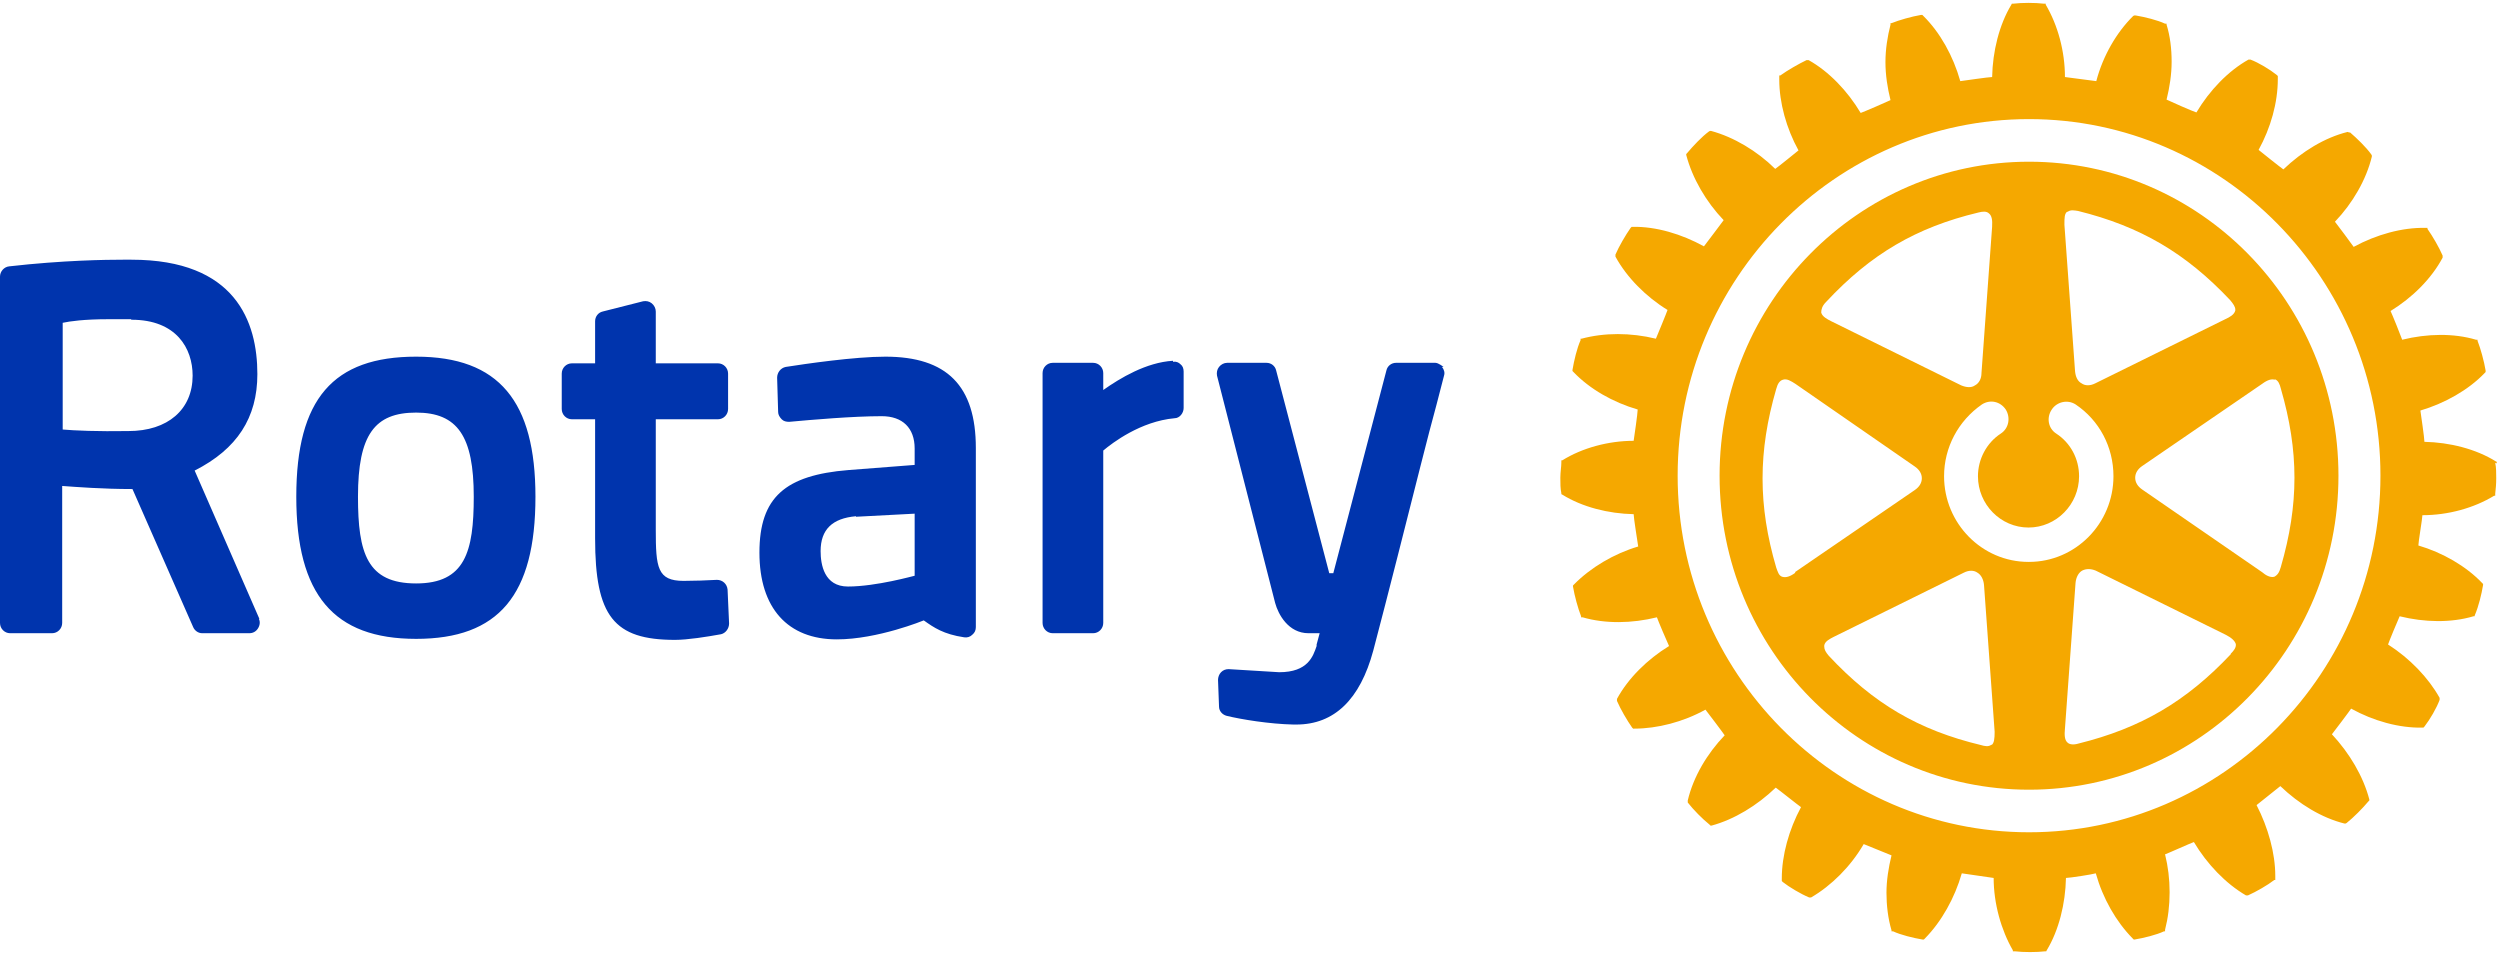 <svg width="167" height="64" viewBox="0 0 167 64" fill="none" xmlns="http://www.w3.org/2000/svg">
<path d="M48.602 39.386L48.703 41.648C48.703 41.99 48.467 42.299 48.163 42.367C47.217 42.539 45.934 42.744 45.09 42.744C41.003 42.744 39.753 41.168 39.753 35.958V28.007H38.2C37.828 28.007 37.524 27.698 37.524 27.321V24.956C37.524 24.579 37.828 24.271 38.2 24.271H39.753V21.46C39.753 21.152 39.956 20.878 40.26 20.809L42.962 20.124C43.164 20.09 43.367 20.124 43.536 20.261C43.705 20.398 43.806 20.604 43.806 20.809V24.271H47.961C48.332 24.271 48.636 24.579 48.636 24.956V27.321C48.636 27.698 48.332 28.007 47.961 28.007H43.806V35.376C43.806 37.912 43.907 38.803 45.664 38.803C46.306 38.803 47.319 38.769 47.893 38.734C48.264 38.734 48.568 39.008 48.602 39.386ZM35.768 33.182C35.768 39.763 33.302 42.676 27.797 42.676C22.291 42.676 19.792 39.728 19.792 33.182C19.792 26.636 22.258 23.825 27.797 23.825C33.336 23.825 35.768 26.807 35.768 33.182ZM31.647 33.182C31.647 29.138 30.566 27.561 27.797 27.561C25.027 27.561 23.913 29.035 23.913 33.182C23.913 36.952 24.521 38.974 27.797 38.974C31.073 38.974 31.647 36.849 31.647 33.182ZM96.428 24.511C96.428 24.511 96.09 24.237 95.887 24.237H93.253C92.949 24.237 92.679 24.442 92.611 24.751L89.065 38.289H88.794L85.248 24.751C85.18 24.442 84.91 24.237 84.606 24.237H81.972C81.769 24.237 81.567 24.34 81.431 24.511C81.296 24.682 81.263 24.888 81.296 25.093L85.18 40.277C85.383 41.031 86.059 42.299 87.41 42.299H88.153C88.085 42.539 88.018 42.813 87.95 43.053V43.156C87.714 43.841 87.376 44.904 85.451 44.904L82.073 44.698C81.871 44.698 81.702 44.766 81.567 44.904C81.431 45.041 81.364 45.246 81.364 45.418L81.431 47.2C81.431 47.508 81.668 47.748 81.938 47.817C82.918 48.057 84.809 48.365 86.396 48.399C86.464 48.399 86.531 48.399 86.599 48.399C89.132 48.399 90.855 46.72 91.733 43.464C92.746 39.625 93.996 34.656 94.908 31.057C95.313 29.446 95.685 28.041 95.955 27.047L96.461 25.093C96.529 24.888 96.461 24.682 96.326 24.511M17.293 41.339C17.394 41.545 17.36 41.785 17.225 41.99C17.09 42.196 16.887 42.299 16.651 42.299H13.51C13.24 42.299 13.003 42.127 12.902 41.887L8.849 32.668C6.856 32.668 5.1 32.531 4.154 32.462V41.613C4.154 41.99 3.85 42.299 3.479 42.299H0.675C0.304 42.299 -1.52588e-05 41.99 -1.52588e-05 41.613V18.479C-1.52588e-05 18.136 0.27 17.828 0.608 17.793C4.222 17.382 7.127 17.348 8.207 17.348C8.579 17.348 8.781 17.348 8.781 17.348C15.739 17.348 17.192 21.495 17.192 24.991C17.192 27.904 15.841 29.995 13.003 31.434L17.327 41.339H17.293ZM8.748 21.323H7.262C5.607 21.323 4.661 21.46 4.188 21.563V28.692C4.965 28.761 6.519 28.829 8.579 28.795C11.213 28.795 12.868 27.355 12.868 25.093C12.868 23.277 11.787 21.358 8.781 21.358M65.186 29.926V41.887C65.186 42.093 65.118 42.264 64.949 42.401C64.814 42.539 64.612 42.607 64.409 42.573C63.024 42.367 62.382 41.922 61.707 41.442C61.707 41.442 58.633 42.71 55.898 42.71C52.621 42.71 50.73 40.619 50.73 36.918C50.73 33.216 52.453 31.742 56.674 31.4L61.099 31.057V29.96C61.099 28.589 60.288 27.801 58.904 27.801C56.978 27.801 54.209 28.041 52.723 28.178C52.52 28.178 52.351 28.144 52.216 28.007C52.081 27.87 51.98 27.698 51.98 27.527L51.912 25.231C51.912 24.888 52.149 24.579 52.486 24.511C53.804 24.305 57.08 23.825 59.14 23.825C63.261 23.825 65.186 25.779 65.186 29.926ZM57.181 34.484C55.594 34.621 54.817 35.376 54.817 36.815C54.817 37.706 55.053 39.18 56.641 39.18C58.532 39.18 61.065 38.46 61.099 38.46V34.313L57.181 34.519V34.484ZM78.358 24.1C76.568 24.202 74.812 25.265 73.697 26.053V24.922C73.697 24.545 73.393 24.237 73.022 24.237H70.32C69.948 24.237 69.644 24.545 69.644 24.922V41.613C69.644 41.99 69.948 42.299 70.32 42.299H73.022C73.393 42.299 73.697 41.99 73.697 41.613V30.097C74.305 29.583 76.196 28.144 78.459 27.938C78.797 27.938 79.067 27.596 79.067 27.253V24.819C79.067 24.614 79 24.442 78.865 24.34C78.73 24.202 78.561 24.134 78.358 24.168" fill="#0034AD"/>
<path d="M166.782 30.954V30.851L166.715 30.817C165.397 29.994 163.641 29.549 161.952 29.514C161.952 29.274 161.716 27.664 161.682 27.424C163.303 26.944 164.891 26.053 165.972 24.922L166.039 24.853V24.75C165.938 24.133 165.701 23.277 165.499 22.762V22.694H165.397C163.911 22.248 162.121 22.283 160.466 22.694C160.399 22.488 159.791 20.98 159.689 20.775C161.142 19.884 162.425 18.615 163.168 17.21V17.142V17.073C162.932 16.525 162.493 15.771 162.155 15.291V15.222H162.02C160.466 15.188 158.744 15.668 157.224 16.491C157.089 16.285 156.109 14.982 155.974 14.811C157.156 13.577 158.068 12.001 158.44 10.458V10.39L158.406 10.321C158.068 9.841 157.426 9.225 156.987 8.848H156.92L156.819 8.813C155.299 9.19 153.779 10.116 152.529 11.315C152.326 11.178 151.043 10.15 150.874 10.013C151.685 8.539 152.158 6.86 152.158 5.283C152.158 5.249 152.158 5.077 152.158 5.077L152.09 5.009C151.617 4.632 150.874 4.186 150.334 3.981H150.266H150.199C148.848 4.735 147.598 6.037 146.72 7.511C146.483 7.442 144.93 6.757 144.727 6.654C144.93 5.831 145.065 4.975 145.065 4.118C145.065 3.261 144.963 2.404 144.727 1.65V1.582H144.626C144.119 1.342 143.275 1.136 142.667 1.033H142.565L142.498 1.067C141.383 2.164 140.471 3.741 140.032 5.42C139.796 5.386 138.175 5.18 137.938 5.146C137.938 3.432 137.465 1.684 136.655 0.313V0.245H136.52C135.946 0.176 135.067 0.176 134.493 0.245H134.392L134.358 0.313C133.548 1.65 133.108 3.432 133.075 5.146C132.838 5.146 131.217 5.386 130.947 5.42C130.474 3.741 129.596 2.164 128.481 1.067L128.414 0.999H128.312C127.704 1.102 126.86 1.342 126.353 1.547H126.286V1.65C126.083 2.438 125.948 3.295 125.948 4.152C125.948 5.009 126.083 5.866 126.286 6.688C126.083 6.791 124.496 7.477 124.293 7.545C123.415 6.071 122.165 4.769 120.814 4.015H120.747H120.679C120.173 4.255 119.396 4.7 118.923 5.043H118.855V5.317C118.855 6.86 119.328 8.573 120.139 10.047C119.97 10.184 118.788 11.144 118.585 11.281C117.369 10.081 115.816 9.156 114.296 8.745H114.228L114.161 8.779C113.688 9.122 113.08 9.773 112.708 10.218L112.641 10.287V10.355C113.046 11.898 113.958 13.474 115.14 14.708C115.005 14.88 113.992 16.251 113.823 16.456C112.337 15.634 110.614 15.12 109.061 15.154H108.993L108.926 15.222C108.588 15.702 108.149 16.456 107.912 17.005V17.073V17.142C108.655 18.513 109.939 19.815 111.391 20.706C111.324 20.912 110.716 22.386 110.614 22.625C108.926 22.214 107.169 22.214 105.649 22.625H105.582V22.728C105.345 23.242 105.143 24.099 105.041 24.716V24.785L105.109 24.853C106.19 25.984 107.743 26.875 109.398 27.355C109.398 27.595 109.162 29.24 109.128 29.446C107.439 29.446 105.683 29.926 104.366 30.748H104.298V30.885C104.298 31.194 104.231 31.536 104.231 31.913C104.231 32.291 104.231 32.633 104.298 32.942V33.01L104.366 33.044C105.683 33.867 107.439 34.313 109.128 34.347C109.128 34.587 109.398 36.266 109.432 36.506C107.811 36.986 106.257 37.911 105.143 39.042L105.075 39.111V39.179C105.177 39.796 105.413 40.653 105.616 41.167V41.236H105.717C107.237 41.681 109.027 41.647 110.682 41.236C110.749 41.441 111.391 42.95 111.492 43.155C110.04 44.046 108.757 45.314 108.014 46.685V46.754V46.822C108.25 47.371 108.689 48.125 109.027 48.605L109.094 48.673H109.162C110.716 48.673 112.438 48.228 113.924 47.405C114.059 47.576 115.073 48.913 115.208 49.119C114.026 50.352 113.114 51.895 112.742 53.471V53.54V53.608C113.114 54.088 113.722 54.705 114.194 55.082L114.262 55.151H114.33C115.849 54.739 117.369 53.814 118.619 52.614C118.822 52.752 120.105 53.78 120.308 53.917C119.497 55.425 119.024 57.139 119.024 58.681V58.852L119.092 58.921C119.531 59.264 120.274 59.709 120.848 59.949H120.916H120.983C122.334 59.161 123.618 57.893 124.496 56.385C124.698 56.453 126.151 57.07 126.353 57.139C126.151 57.961 126.016 58.818 126.016 59.641C126.016 60.463 126.117 61.354 126.353 62.142V62.211H126.455C126.961 62.451 127.806 62.657 128.414 62.759H128.515L128.583 62.691C129.697 61.56 130.575 59.983 131.048 58.338C131.285 58.373 132.94 58.612 133.176 58.647C133.176 60.36 133.683 62.142 134.459 63.479V63.548H134.595C135.169 63.616 136.047 63.616 136.621 63.548H136.689L136.722 63.479C137.533 62.142 137.972 60.36 138.006 58.647C138.242 58.647 139.796 58.407 139.999 58.338C140.471 60.018 141.35 61.56 142.464 62.691L142.532 62.759H142.599C143.207 62.657 144.052 62.451 144.558 62.211H144.626V62.108C144.828 61.32 144.93 60.497 144.93 59.606C144.93 58.715 144.828 57.893 144.626 57.07C144.828 57.002 146.348 56.316 146.551 56.248C147.429 57.721 148.679 59.024 150.03 59.812H150.097H150.165C150.705 59.572 151.482 59.127 151.921 58.784H151.989C151.989 58.784 151.989 58.544 151.989 58.51C151.989 57.002 151.516 55.288 150.739 53.78C150.908 53.643 152.158 52.649 152.326 52.512C153.576 53.711 155.096 54.637 156.616 55.014H156.683L156.751 54.979C157.224 54.602 157.832 53.986 158.203 53.54L158.271 53.471V53.403C157.866 51.861 156.954 50.318 155.771 49.05C155.907 48.879 156.92 47.542 157.055 47.336C158.541 48.159 160.264 48.639 161.817 48.605H161.885L161.952 48.536C162.324 48.056 162.763 47.302 162.966 46.754V46.685V46.617C162.223 45.28 160.973 43.978 159.521 43.052C159.588 42.847 160.196 41.373 160.297 41.167C161.952 41.578 163.742 41.613 165.228 41.167H165.296L165.33 41.064C165.566 40.516 165.769 39.694 165.87 39.077V39.008L165.803 38.94C164.722 37.809 163.168 36.917 161.547 36.438C161.547 36.198 161.817 34.621 161.817 34.415C163.54 34.415 165.262 33.936 166.613 33.113H166.681V32.976C166.715 32.702 166.748 32.325 166.748 31.948C166.748 31.571 166.748 31.228 166.681 30.919M135.54 55.596C122.604 55.596 112.067 44.903 112.067 31.776C112.067 18.65 122.604 7.956 135.54 7.956C148.476 7.956 159.014 18.65 159.014 31.776C159.014 44.903 148.476 55.596 135.54 55.596Z" fill="#F5A800"/>
<path d="M135.538 10.802C124.156 10.802 114.868 20.193 114.868 31.777C114.868 43.361 124.122 52.752 135.538 52.752C146.954 52.752 156.209 43.361 156.209 31.777C156.209 20.193 146.954 10.802 135.538 10.802ZM138.105 14.161C138.308 13.989 138.578 14.058 138.814 14.092C142.969 15.12 146.009 16.902 148.981 20.056C149.183 20.296 149.318 20.501 149.318 20.672C149.318 20.672 149.318 20.707 149.318 20.741C149.251 21.015 148.947 21.187 148.643 21.324L139.963 25.608C139.625 25.779 139.287 25.779 139.051 25.608C138.781 25.471 138.646 25.162 138.612 24.785L137.903 15.017C137.903 14.538 137.903 14.263 138.105 14.126M121.994 20.158C124.967 16.971 128.006 15.189 132.161 14.195C132.431 14.126 132.701 14.092 132.87 14.263C133.039 14.4 133.106 14.675 133.073 15.155L132.363 24.922C132.363 25.299 132.195 25.608 131.924 25.745C131.688 25.916 131.35 25.882 131.012 25.745L122.332 21.461C122.062 21.324 121.724 21.152 121.657 20.878C121.657 20.672 121.724 20.433 121.961 20.193M119.934 38.255C119.563 38.529 119.292 38.597 119.056 38.529C118.82 38.46 118.752 38.186 118.651 37.912C117.435 33.765 117.435 30.166 118.651 25.985C118.752 25.608 118.887 25.436 119.09 25.368C119.36 25.265 119.664 25.471 119.934 25.642L127.905 31.16C128.209 31.366 128.378 31.64 128.378 31.948C128.378 32.257 128.209 32.531 127.905 32.737L119.9 38.221L119.934 38.255ZM133.039 49.736C132.836 49.908 132.566 49.839 132.33 49.771C128.175 48.777 125.136 46.994 122.163 43.807C121.961 43.567 121.859 43.396 121.859 43.19V43.122C121.893 42.847 122.231 42.676 122.501 42.539L131.181 38.255C131.519 38.083 131.857 38.083 132.093 38.255C132.33 38.392 132.499 38.7 132.532 39.077L133.242 48.88C133.242 49.359 133.208 49.633 133.039 49.771M135.504 37.535C132.397 37.535 129.864 34.965 129.864 31.811C129.864 29.892 130.81 28.11 132.397 27.013C132.938 26.67 133.613 26.808 133.985 27.356C134.322 27.904 134.187 28.624 133.647 28.967C132.701 29.584 132.127 30.68 132.127 31.811C132.127 33.696 133.647 35.239 135.504 35.239C137.362 35.239 138.882 33.696 138.882 31.811C138.882 30.646 138.308 29.584 137.362 28.967C136.822 28.624 136.687 27.904 137.058 27.356C137.396 26.842 138.105 26.67 138.646 27.013C140.233 28.076 141.179 29.858 141.179 31.811C141.179 34.965 138.646 37.535 135.538 37.535M149.014 43.704C146.042 46.857 143.003 48.64 138.848 49.668C138.51 49.771 138.24 49.736 138.105 49.599C137.903 49.428 137.903 49.051 137.936 48.708L138.646 38.94C138.679 38.563 138.848 38.255 139.085 38.118C139.355 37.981 139.659 37.981 139.997 38.118L148.677 42.402C149.082 42.608 149.285 42.813 149.352 43.019C149.386 43.259 149.217 43.464 149.014 43.67M151.953 25.334C152.189 25.402 152.291 25.676 152.358 25.951C153.574 30.132 153.574 33.696 152.358 37.878C152.257 38.255 152.122 38.426 151.919 38.529C151.649 38.597 151.345 38.426 151.109 38.221L143.104 32.703C142.8 32.497 142.631 32.223 142.631 31.914C142.631 31.606 142.8 31.331 143.104 31.126L151.109 25.642C151.48 25.368 151.75 25.299 151.953 25.368" fill="#F5A800"/>
</svg>
